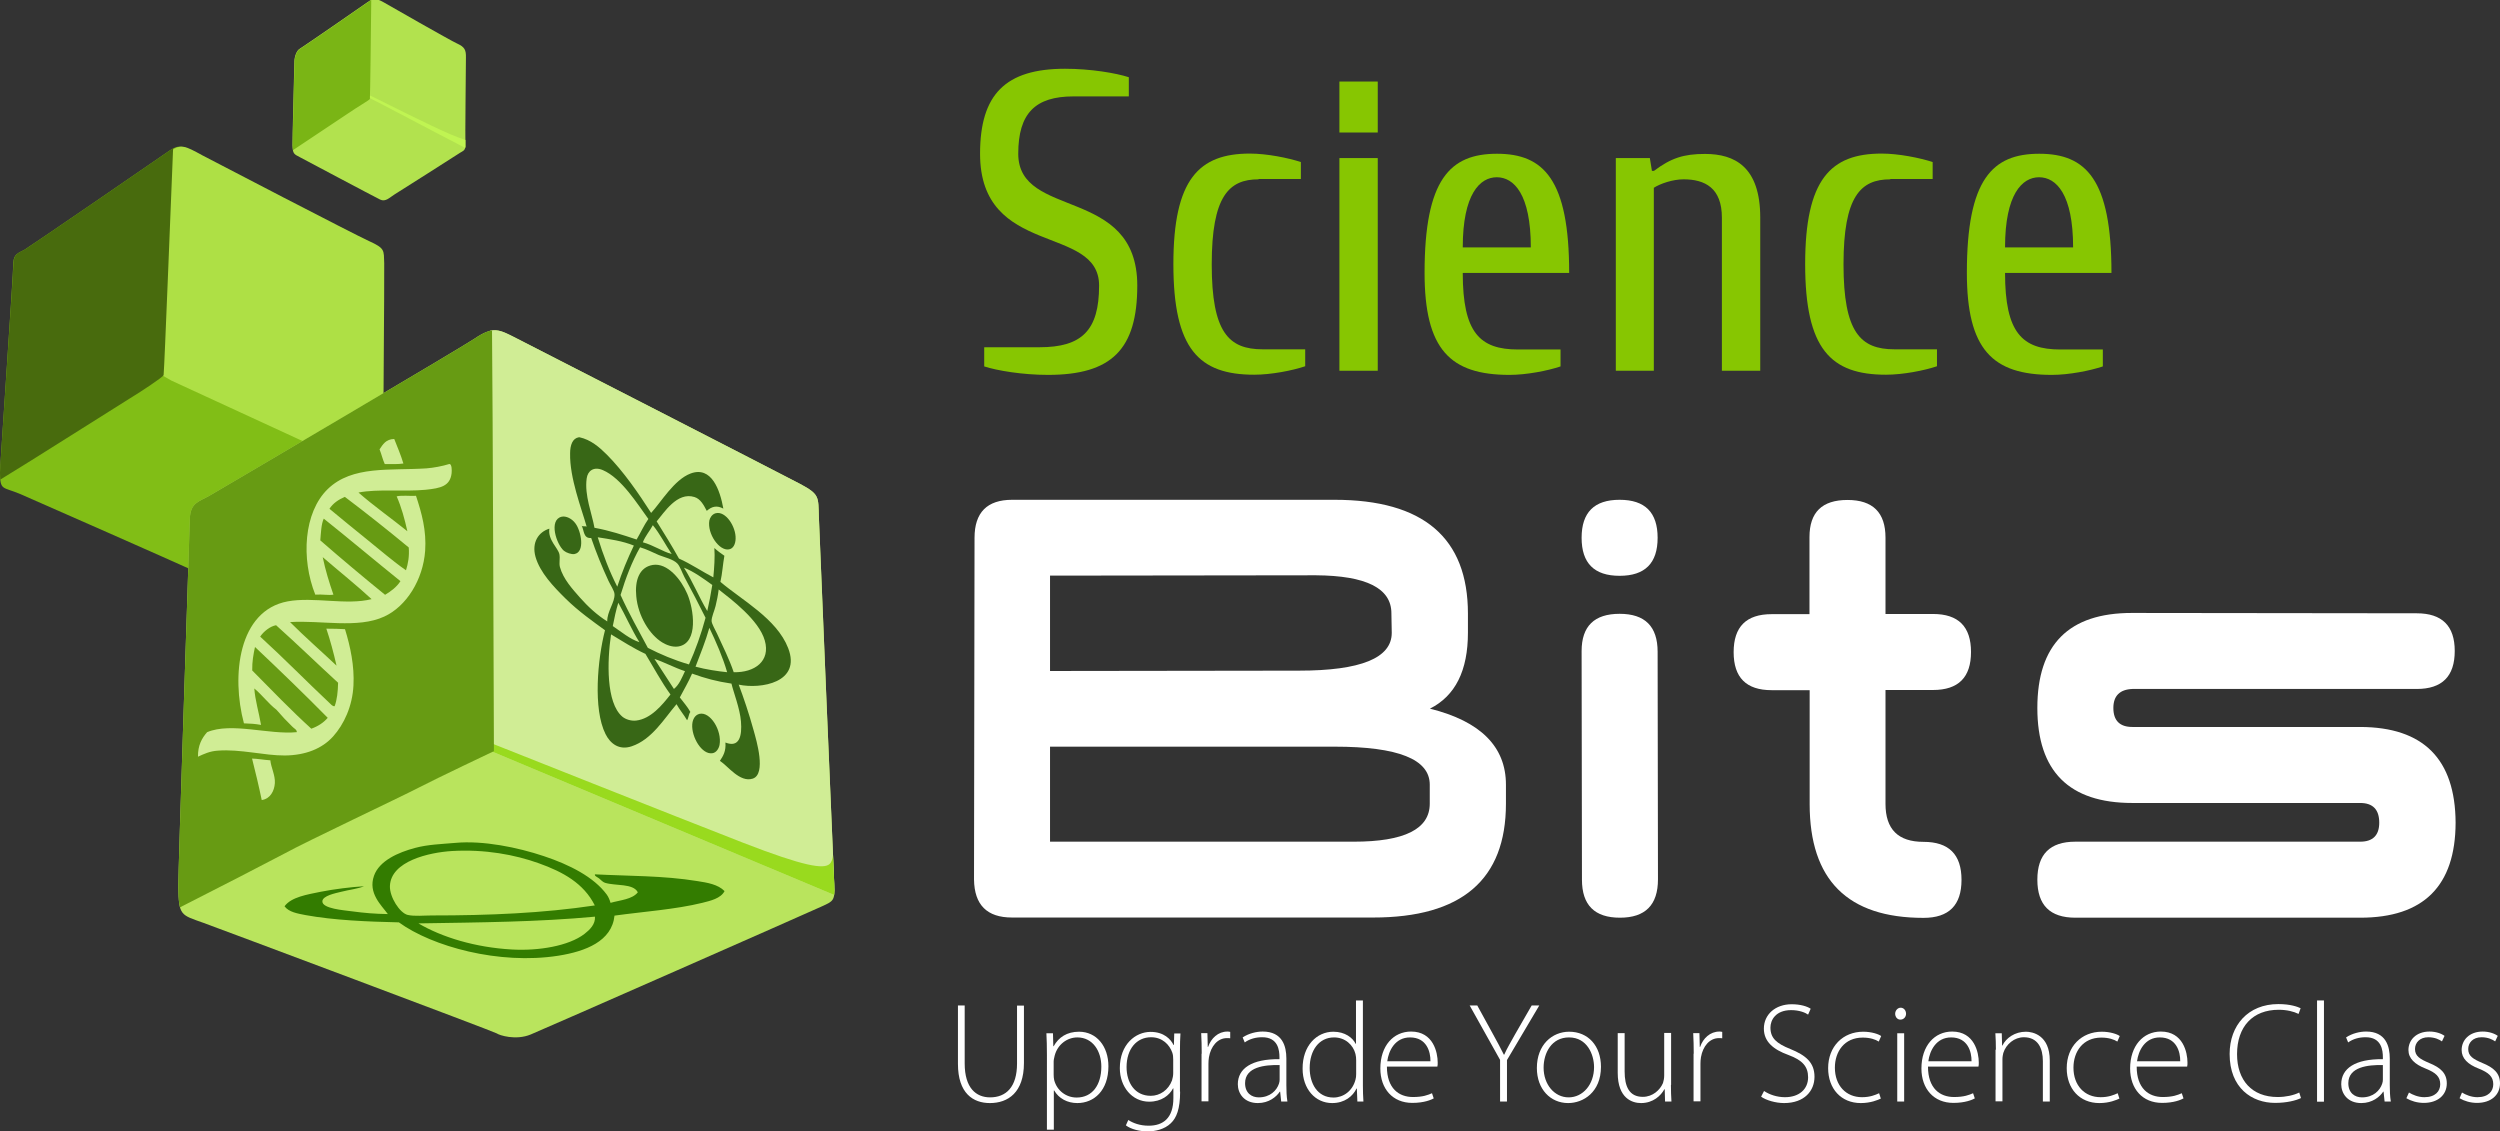 <?xml version="1.0" encoding="utf-8"?>
<!-- Generator: Adobe Illustrator 21.1.0, SVG Export Plug-In . SVG Version: 6.00 Build 0)  -->
<svg version="1.1" xmlns="http://www.w3.org/2000/svg" xmlns:xlink="http://www.w3.org/1999/xlink" x="0px" y="0px"
	 width="1447.1px" height="654.8px" viewBox="0 0 1447.1 654.8" style="enable-background:new 0 0 1447.1 654.8;"
	 xml:space="preserve">
<rect x="0" y="0" width="1447.1" height="654.8" fill="#333333" stroke="none"/>
<style type="text/css">
	.st0{fill-rule:evenodd;clip-rule:evenodd;fill:#B2E24E;}
	.st1{fill-rule:evenodd;clip-rule:evenodd;fill:#C0F452;}
	.st2{fill-rule:evenodd;clip-rule:evenodd;fill:#7AB515;}
	.st3{fill-rule:evenodd;clip-rule:evenodd;fill:#81BE16;}
	.st4{fill-rule:evenodd;clip-rule:evenodd;fill:#AEE045;}
	.st5{fill-rule:evenodd;clip-rule:evenodd;fill:#486B0D;}
	.st6{fill-rule:evenodd;clip-rule:evenodd;fill:#B9E45D;}
	.st7{fill-rule:evenodd;clip-rule:evenodd;fill:#D0ED95;}
	.st8{fill-rule:evenodd;clip-rule:evenodd;fill:#99DA1E;}
	.st9{fill-rule:evenodd;clip-rule:evenodd;fill:#679B13;}
	.st10{fill-rule:evenodd;clip-rule:evenodd;fill:#337C00;}
	.st11{fill-rule:evenodd;clip-rule:evenodd;fill:#386716;}
	.st12{fill:#87C601;}
	.st13{fill:#FFFFFF;}
</style>
<g id="Cub_x5F_03">
</g>
<g id="Cub_x5F_02">
</g>
<g id="Cub_x5F_01">
</g>
<g id="Iconos_SB">
	<g id="Group_19_xA0_Image_1_">
	</g>
	<g id="Group_4_copy_xA0_Image_1_">
	</g>
</g>
<g id="Science">
	<g id="Shape_1_copy">
		<path class="st0" d="M264.4,25.1c-3.8-1.7-40.3-22.6-42.2-23.7c-5.6-3.1-6.3-2.3-10.1,0.3c-2.3,1.7-37,25.6-38.7,26.6
			c-1.7,1-2.9,4.4-3,7c-0.1,4.8-1.2,46.5-1.1,48.6c0.1,5.2,0.9,5.3,4.3,7.1c1.5,0.8,43.1,22.9,46.4,24.5c3.2,1.6,5.5-1.2,8.6-3.1
			c3-1.8,35.6-22.6,37.6-23.9c1.8-1.2,3.4-1.3,3.2-4.8c-0.2-2.3,0.3-48.3,0.3-50.3C269.8,28.8,269,27.2,264.4,25.1z"/>
	</g>
	<g id="Shape_4">
		<g>
			<path class="st1" d="M269.4,83.7c0-0.3,0-1.2,0-2.7c-2.2-0.7-5-1.7-8.5-3.2c-9.8-4-46.2-22.3-46.2-22.3s-6.8-1.6-1.2,1
				c4.5,2.1,40.9,21.5,55.8,29.1C269.4,85.2,269.5,84.5,269.4,83.7z"/>
		</g>
	</g>
	<g id="Shape_2">
		<path class="st2" d="M214.1,57.3c0.2-3,0.6-38.6,0.8-57.3c-0.8,0.4-1.6,1-2.7,1.8c-2.3,1.7-37,25.6-38.7,26.6c-1.7,1-2.9,4.4-3,7
			c-0.1,4.8-1.2,46.5-1.1,48.6c0,1.2,0.1,2.1,0.2,2.9c9.7-6.5,28.4-19,32.1-21.4C206,62.5,213.7,58,214.1,57.3z"/>
	</g>
	<g id="Shape_1_copy_6_">
		<path class="st3" d="M221.4,152.3c-0.3-7.5,0.6-8.5-8.9-12.8c-7.8-3.5-92.3-47.4-96.2-49.5c-11.6-6.4-12.7-6.8-20.5-1.2
			c-4.8,3.4-78,53.6-81.5,55.7c-3.5,2-6.4,2.3-6.6,7.7C7.5,161.9,0,269.2,0,273.5c0.1,10.7,1.4,8.1,11.8,12.5
			c4.1,1.7,96.7,42.6,97.5,43.1c0.7,0.6,7.5-2.5,12.5-4.6c5-2,88.9-39.4,93-41.2c4.1-1.9,6.3-2.9,6-8.5
			C220.5,270,221.6,156.4,221.4,152.3z"/>
	</g>
	<path class="st4" d="M221.8,274.9c-0.2-4.8,0.8-118.5,0.6-122.6c-0.3-7.5,0.6-8.5-8.9-12.8c-7.8-3.5-92.3-47.4-96.2-49.5
		c-10.4-5.7-12.3-6.6-18.2-2.8l-8.6,128.1l8.7,5l122.6,56.5C221.8,276.2,221.8,275.6,221.8,274.9z"/>
	<g id="Shape_2_7_">
		<path class="st5" d="M94.7,217.2c0.6-6.7,4-95.5,5.5-131.3c-1.2,0.6-2.6,1.6-4.3,2.8c-4.8,3.4-78,53.6-81.5,55.7
			c-3.5,2-6.4,2.3-6.6,7.7C7.5,161.9,0,269.2,0,273.5c0,1.7,0.1,3,0.2,4.1c17.8-10.8,66.7-41.9,75.3-47.2
			C82.1,226.4,93.8,218.6,94.7,217.2z"/>
	</g>
	<g id="Shape_1_copy_3_">
		<path class="st6" d="M482.9,511.7c-0.4-8.4-8.7-205.4-8.9-212.5c-0.4-11.5,0.6-13-10.9-19.1c-11.6-6.1-157.2-80.8-164-84.2
			c-10.6-5.4-13.6-7.2-24.7,0.3c-8.5,5.7-147,87.2-153.1,90.7c-6.1,3.5-11.1,4-11.4,13.3c-0.5,17-6.8,205.4-6.7,212.9
			c0.2,17.1,1.5,16.4,14.6,21.1c7.2,2.6,168.5,63,169.8,64c1.3,1,10.9,4.2,19.6,0.6s161.1-70.7,168.2-74
			C482.4,521.6,483.4,521.5,482.9,511.7z"/>
	</g>
	<g id="Shape_3_copy_2_">
		<path class="st7" d="M482.9,511.7c-0.4-8.4-8.7-205.4-8.9-212.5c-0.4-11.5,0.6-13-10.9-19.1c-11.6-6.1-157.2-80.8-164-84.2
			c-7-3.6-10.7-5.6-15.6-4.4l-6.4,230.9l3.4,10.8L482.8,518C483,516.5,483,514.5,482.9,511.7z"/>
	</g>
	<g id="Shape_4_3_">
		<g>
			<path class="st8" d="M482.9,511.6c-0.1-1.3-0.3-7.4-0.7-16.6c-0.3,2.4-0.9,4.2-2.1,5.2c-3.4,2.9-14.2,1.5-50-12.4
				c-35.8-13.9-146.5-57.9-146.5-57.9l-3.6,1.7l0.5,1.6L482.8,518C483.1,516.5,483,514.4,482.9,511.6z"/>
		</g>
	</g>
	<g id="Shape_2_3_">
		<path class="st9" d="M242.2,456c10.8-5.6,43.7-21.2,43.7-21.2s-0.7-214.4-1.1-243.5c-2.9,0.4-6,1.9-10.4,4.9
			c-8.5,5.7-147,87.2-153.1,90.7c-6.1,3.5-11.1,4-11.4,13.3c-0.5,17-6.8,205.4-6.7,212.9c0.1,5.8,0.3,9.5,1,12.1
			c19.4-9.8,50.2-25.7,60.6-31.2C176.9,487.3,231.4,461.6,242.2,456z"/>
	</g>
	<g>
		<path class="st10" d="M353.4,522.6c5.7-1.6,12.6-2,15.8-6.1c-2.7-5.3-12.9-3.6-19-5.5c-1.3-0.4-2.4-1.7-3.5-2.6
			c-0.9-0.7-2.8-1.4-2.3-2.3c18.9,1,39.7,0.7,59.2,3.9c5.8,0.9,12,1.9,15.8,5.8c-2.2,4.3-8.2,5.6-12.9,6.8
			c-15.4,3.8-34.2,5.1-50.8,7.4c-1.5,14.8-16.7,20.7-32.5,23.2c-34.4,5.4-73.2-5.4-92.3-19.3c-18-0.4-37.6-1.2-54-4.2
			c-4.6-0.9-9.7-1.7-12.2-5.1c3.9-5.4,13.2-6.8,20.9-8.4c8.2-1.6,17.2-2.7,25.1-3.2c-3.6,1.5-8.5,2-13.2,3.2
			c-3.3,0.8-10.8,2.3-10.9,5.5c-0.2,4.3,12.7,5.2,17,5.8c7.4,1,13.6,1.5,20.9,1.6c-3.7-5.1-11.6-12.1-8-22.2
			c3.1-8.7,14-13.5,23.8-16.1c7.5-2,15.2-2.2,23.2-2.9c16.2-1.5,36.2,2.6,51.4,7.7c14.7,4.9,28.8,12,36.3,22.2
			C352.2,519.2,352.9,520.8,353.4,522.6z M311.9,499.7c-13.9-5-31.3-8.2-50.2-7.1c-13.2,0.8-35.5,5.8-36,20.3
			c-0.2,6.4,5.7,15.6,10.3,16.7c3.9,0.9,9.4,0.3,14.1,0.3c33,0,64.1-1.3,94.2-5.8C337.9,511.3,325.9,504.7,311.9,499.7z
			 M242.2,534.5c13.6,8,32.8,13.9,54,15.1c15.5,0.9,33-2,42.1-9c3.1-2.4,6.4-5.6,6.1-10C311.2,533.7,278.5,533.9,242.2,534.5z"/>
	</g>
	<g>
		<g>
			<path class="st11" d="M335.1,253.1c0.1,0,0.2,0,0.3,0c6.5,1.4,11.5,5.7,15.8,10c9.8,9.8,18.7,22.9,25.7,33.8
				c5.8-6.3,13.3-19.2,22.8-22.8c12.2-4.6,17.1,9.7,19,20.3c-3.8-2-6.6-1.3-9.6,1.3c-1.8-3.4-3.6-6.9-7.1-8
				c-10.1-3.2-17.7,9.2-21.9,14.1c4.4,7.1,8.8,14.1,12.9,21.5c7.1,3.2,13.2,7.4,19.9,10.9c0.5-5.2,1-12,0.6-17
				c1.8,1.7,3.8,3.1,5.8,4.5c-0.9,4.9-1.2,10.4-2.3,15.1c12.3,10.5,32.6,21.3,39.2,38.3c7.8,20-15.8,23.9-28.6,21.2
				c2.8,7.5,5.9,16.5,8.7,26.7c1.5,5.4,7.4,25.1-0.6,27.7c-7.5,2.4-14.3-7.3-19-10.3c1.9-2.8,3.6-5.6,3.2-10.6
				c8.1,3.2,9.7-3.8,9-12.2c-0.6-7.5-4.3-16.8-5.5-21.9c-8.7-1.3-15-3-22.8-5.8c-2.1,4.9-4.7,9.2-7.1,13.8c2.1,2.8,4.4,5.3,6.1,8.4
				c-1,1.3-1,3.5-1.9,4.8c-1.9-3.3-4.3-6-6.1-9.3c-7.3,8.6-14.3,20.5-26,24.4c-7.2,2.4-12.3-1.5-15.1-7.1
				c-7.3-14.5-4.6-43.4-0.3-60.1c-6.6-4.8-15.3-10.9-22.8-18.3c-7.1-7-14.8-15.1-17.4-24.1c-2.4-8.5,1.8-14.5,8-16.4
				c-1,6.5,5,11.1,5.8,14.8c0.5,2.5-0.3,5.1,0.3,7.4c1.9,7,7.4,12.9,11.6,17.7c4.6,5.2,9.9,10.1,15.8,13.8
				c-0.2-5.6,4.5-11.1,4.2-15.8c-0.1-2-2.4-5.3-3.5-7.7c-3.8-8.2-7.2-16.6-10-24.8c-4.6,0.4-4-4.3-5.5-7.1c0.5,0.7,2.4,0,2.9,0.6
				c-3.1-10.9-9.9-28.3-9.6-42.4C330,257.6,331.4,253.7,335.1,253.1z M348.9,272.1c-5.2-2.2-8.7,0.4-9.3,4.8
				c-1.4,9.8,3.1,20.5,4.5,28.6c8.8,1.6,16.6,4.2,24.4,6.8c2.3-3.9,4.2-8.2,6.8-11.9C369,291.8,359.7,276.7,348.9,272.1z
				 M372.1,313.9c6,1.6,11.5,5.4,16.7,6.8c-3.7-5.5-6.8-11.7-10.9-16.7C376.1,307.4,373.6,310.1,372.1,313.9z M357.3,339.6
				c2.7-8.4,6-16.3,9.6-23.8c-6.6-2.7-14-3.7-20.9-4.8C349.1,321.2,352.8,330.8,357.3,339.6z M359.2,344.4
				C364,355,369.6,364.9,375,375c7.4,3.8,15.2,7.1,23.8,9.6c3.8-8.4,7-17.4,9.6-27c-3.8-7.7-8.1-15.9-12.2-23.5
				c-1.4-2.6-2.5-6.3-4.2-8c-2.4-2.4-7.3-3.5-10.6-4.8c-3.7-1.6-7.1-3.4-10.9-4.5C365.8,325.1,362.2,334.5,359.2,344.4z
				 M409.4,353.7c1.1-4.9,2.1-9.9,2.9-15.1c-5-3.6-10.9-7.9-16.4-10C400.9,336.5,404.6,345.6,409.4,353.7z M414.2,350.8
				c-0.7,2.9-2.4,6.4-2.3,8.7c0.1,1.7,2.2,5.2,3.2,7.4c3.4,7.4,7.1,14.8,9.6,22.2c12.1,0.3,21.4-6.4,18-18.3
				c-3.3-11.9-19.6-24-26.7-29.6C415.6,344.6,415,347.5,414.2,350.8z M354.7,362.4c4.8,3.2,10.1,7.7,15.4,9.3
				c-4.5-7.2-8-15.4-12.2-22.8C356.6,353.1,355.6,357.7,354.7,362.4z M402.6,385.9c5.9,1.6,13.2,2.7,18.3,3.2
				c-2.4-8.4-6.5-17.8-10.3-25.7C408.4,371.3,405.4,378.5,402.6,385.9z M360.2,414.8c1.9,1.6,5,2.6,8,2.3c8.6-1,15.1-9,19.9-15.1
				c-5.3-7.3-9.7-15.6-14.5-23.5c-7.1-3.3-13.4-7.4-19.9-11.3C351.4,382.8,350.8,406.8,360.2,414.8z M390.1,398.8
				c3.1-2.5,4.6-6.5,6.4-10.3c-6.1-2-12.4-5.4-17.7-7.1C382.6,387.2,386.3,392.9,390.1,398.8z"/>
			<path class="st11" d="M414.2,297.1c5.8-1.6,11.9,7.8,11.6,14.8c-0.1,3-1.3,5.7-3.9,6.1c-5.6,1-12.6-9.1-11.3-16.7
				C410.9,299.8,412.1,297.7,414.2,297.1z"/>
			<path class="st11" d="M325.1,299.1c2.5-0.6,6,1.1,8,3.9c3.3,4.4,5.7,16.6-0.6,17.7c-1.7,0.3-4.6-0.7-6.1-1.9
				C322,315,317.5,300.9,325.1,299.1z"/>
			<path class="st11" d="M377.9,327c8.4-1.3,16.3,8.3,19.9,16.7c3.8,8.8,6.7,28.5-5.1,30.5c-3.5,0.6-7.2-1-9.3-2.3
				c-7.5-4.5-14.1-15.5-15.1-26.7C367.4,336.2,369.9,328.3,377.9,327z"/>
			<path class="st11" d="M404.9,413.2c6.2-1.4,13.1,9.6,11.6,18c-0.4,2-1.8,4.5-4.2,4.8c-6,0.9-12.1-9.3-11.6-16.7
				C400.9,416.6,402.1,413.9,404.9,413.2z"/>
		</g>
	</g>
	<g>
		<g>
			<path class="st7" d="M228.2,254.1c1.8,4.6,3.8,9.2,5.3,14.2c-3.3,0.5-6.6,0.3-10.8,0.3c-1.2-2.6-1.9-5.8-3-8.5
				C221.6,257.3,223.3,254.2,228.2,254.1z"/>
			<path class="st7" d="M260.4,268.6c1.1,0.5,1.2,3.4,1,5.4c-0.9,7.3-6.1,8.6-15.1,9.5c-12.4,1.2-27.7-0.6-38.8,1.6
				c9,7.9,18.9,14.8,28.3,22.4c-1.6-7.2-3.5-14.1-6.2-20.2c3.1-0.7,7.6-0.1,11.2-0.3c3.3,10,6.1,20,5.3,31.8
				c-1.2,16.7-10.8,32.2-23.7,38.1c-15.3,7.1-36.8,2-54.5,3.2c8.7,8.7,18,16.8,26.9,25.2c-1.7-7.4-3.6-14.6-5.9-21.4
				c4.2,0,7.6,0.1,10.8,0.3c3.1,10,5.5,21.3,4.9,32.5c-0.6,12.1-5.5,22.6-11.8,29.6c-6.3,7-15.9,10.9-27.9,11
				c-11.8,0.1-25.8-3.8-38.8-2.8c-4.7,0.3-8,1.9-11.5,3.5c-0.1-6.5,2.2-10.7,5.3-14.2c14.1-5.9,35.8,1.6,51.9,0
				c0.1-1.5-1.7-2.2-2.6-3.2c-3-2.9-6.4-6.5-9.2-9.8c-4.7-3.6-8.2-8.5-12.8-12.3c0.5,6.9,2.6,13.6,3.9,21.1
				c-3.5-0.6-5.9-0.8-9.9-0.9c-7.4-27.7-3.2-65.3,25.3-70.6c15-2.8,34,2.4,48.6-1.3c-8.4-7.8-18.9-16.2-28.3-24.3
				c1.6,7.7,3.8,14.8,6.2,21.7c-2.9,0.5-6.2-0.3-10.5,0c-8.3-20.8-6.7-47.6,7.2-61.1c14.2-13.8,36.1-10.6,57.2-12
				c4-0.3,9.3-1.3,13.1-2.5C260.1,268.6,260.2,268.6,260.4,268.6z M199.6,287.6c-3.7,1.6-6.8,3.7-8.9,6.9c7.3,6,14.6,12.1,22,18
				c7.4,5.9,14.5,12.2,22.3,17.6c1.2-3.8,2-8,1.6-13.2C224.5,306.9,212.2,297.1,199.6,287.6z M185.4,312.8
				c12.3,10.7,24.8,21.2,37.5,31.5c3.5-2.1,6.7-4.5,8.9-7.9c-14.9-12-29.5-24.3-44.4-36.2C185.9,303.5,185.8,308.3,185.4,312.8z
				 M159.8,361.9c-3.4,0.6-7.2,3.6-9.2,6.6c13.5,12.3,27,26.1,40.1,38.4c0.8,0.7,1.7,2,3,1.9c1.4-3.8,1.9-8.5,2-13.6
				C183.7,384.2,172,372.8,159.8,361.9z M146,388.1c11.3,11.4,22.3,22.9,34.2,33.7c3.9-1.4,7.1-3.5,9.5-6.3
				c-13.7-13.9-27.8-27.5-42.1-41C146.7,378.7,145.9,382.9,146,388.1z"/>
			<path class="st7" d="M156.5,440.1c0.3,3.9,2.9,8.7,2.6,13.2c-0.3,4.6-2.7,9.1-7.6,9.8c-1.7-8.2-3.6-16.1-5.6-24
				C148.6,439.1,153.1,439.9,156.5,440.1z"/>
		</g>
	</g>
	<g>
		<path class="st12" d="M616.5,39.8c14.8,0,29.5,2.5,36.9,4.9v11.1h-32c-22.2,0-32,9.8-32,33.2c0,38.2,68.9,18.5,68.9,76.3
			c0,36.9-14.8,51.7-51.7,51.7c-14.8,0-29.5-2.5-36.9-4.9V201h32c24.6,0,34.5-9.8,34.5-35.7c0-35.7-68.9-16-68.9-76.3
			C567.3,54.6,582,39.8,616.5,39.8z"/>
		<path class="st12" d="M728.5,103.8c-17.2,0-27.1,9.8-27.1,49.2c0,39.4,9.8,49.2,29.5,49.2h24.6v9.8c-7.4,2.5-19.7,4.9-29.5,4.9
			c-32,0-46.8-14.8-46.8-64c0-49.2,14.8-64,44.3-64c9.8,0,22.2,2.5,29.5,4.9v9.8H728.5z"/>
		<path class="st12" d="M797.5,47.2v29.5h-22.2V47.2H797.5z M797.5,214.6h-22.2V91.5h22.2V214.6z"/>
		<path class="st12" d="M908.3,158h-61.6c0,34.5,9.8,44.3,32,44.3h24.6v9.8c-7.4,2.5-19.7,4.9-29.5,4.9c-34.5,0-49.2-14.8-49.2-59.1
			c0-54.2,14.8-68.9,41.9-68.9C893.5,89,908.3,103.8,908.3,158z M866.4,102.6c-9.8,0-19.7,9.8-19.7,40.6h39.4
			C886.1,112.4,876.3,102.6,866.4,102.6z"/>
		<path class="st12" d="M957.5,214.6h-22.2V91.5h19.7l1.2,7.4h1.2c9.8-7.4,17.2-9.8,29.5-9.8c17.2,0,32,7.4,32,36.9v88.6h-22.2V126
			c0-17.2-9.8-22.2-22.2-22.2c-6.2,0-13.5,2.5-17.2,4.9V214.6z"/>
		<path class="st12" d="M1094.2,103.8c-17.2,0-27.1,9.8-27.1,49.2c0,39.4,9.8,49.2,29.5,49.2h24.6v9.8c-7.4,2.5-19.7,4.9-29.5,4.9
			c-32,0-46.8-14.8-46.8-64c0-49.2,14.8-64,44.3-64c9.8,0,22.2,2.5,29.5,4.9v9.8H1094.2z"/>
		<path class="st12" d="M1222.2,158h-61.6c0,34.5,9.8,44.3,32,44.3h24.6v9.8c-7.4,2.5-19.7,4.9-29.5,4.9
			c-34.5,0-49.2-14.8-49.2-59.1c0-54.2,14.8-68.9,41.9-68.9S1222.2,103.8,1222.2,158z M1180.3,102.6c-9.8,0-19.7,9.8-19.7,40.6h39.4
			C1200,112.4,1190.2,102.6,1180.3,102.6z"/>
	</g>
	<g>
		<path class="st13" d="M564.1,311.3c0-14.7,7.3-22,21.8-22h186.6c51.4,0,77.2,22,77.2,65.9v11c0,22-7.3,36.6-22,44
			c29.3,7.3,44,22,44,44v11c0,44-25.6,65.9-76.9,65.9H585.8c-14.5,0-21.8-7.3-22-22L564.1,311.3z M805.6,366.3l-0.2-11V355
			c0-14.5-14.6-21.8-43.7-22l-153.9,0.2v55.2l142.9-0.2h1.1C787.7,388.2,805.6,380.9,805.6,366.3z M607.8,432.2v55h175.8
			c29.3,0,44-7.3,44-22v-11c0-14.7-18.3-22-55-22H607.8z"/>
		<path class="st13" d="M959.5,311.3c0,14.7-7.3,22-22,22c-14.7,0-22-7.3-22-22c0-14.7,7.3-22,22-22
			C952.2,289.3,959.5,296.6,959.5,311.3z M937.5,355.3c14.7,0,22,7.3,22,22l0.2,131.7c0,14.8-7.3,22.2-22,22.2c-14.7,0-22-7.3-22-22
			l-0.2-132.3C915.5,362.4,922.9,355.3,937.5,355.3z"/>
		<path class="st13" d="M1047.4,355.3v-44.4c0-14.4,7.3-21.5,22-21.5c14.7,0,22,7.3,22,21.8v44.2h27.5c14.7,0,22,7.3,22,22
			c0,14.7-7.3,22-22,22h-27.5v65.9c0,14.7,7.3,22,22,22c14.7,0,22,7.3,22,22c0,14.7-7.3,22-22,22c-44,0-65.9-22-65.9-65.9v-65.9h-22
			c-14.7,0-22-7.3-22-22c0-14.7,7.3-22,22-22H1047.4z"/>
		<path class="st13" d="M1234,354.8l164.9,0.2c14.7,0,22,7.3,22,21.8c0,14.7-7.3,22-22,22h-164.6c-7.3,0.3-11,4-11,11
			c0,7.3,3.7,11,11,11h131.9c36.6,0.1,55,18.6,55.2,55.4c-0.1,36.6-18.5,55-55.2,55h-164.9c-14.7,0-22-7.3-22-22
			c0-14.7,7.3-22,22-22h164.9c7.3,0,11-3.7,11-11c0-7.6-3.7-11.4-11-11.4h-131.9c-36.6,0-55-18.3-55-55
			C1179.3,373.1,1197.5,354.8,1234,354.8z"/>
	</g>
	<g>
		<path class="st13" d="M558.4,582.1v33.5c0,14.2,6.6,19.6,14.7,19.6c9.2,0,15.6-5.9,15.6-19.6v-33.5h4v33.2
			c0,17.1-9.2,23.2-19.7,23.2c-9.7,0-18.5-5.6-18.5-22.7v-33.8H558.4z"/>
		<path class="st13" d="M606,610.7c0-4.9-0.1-8.8-0.3-12.6h3.8l0.2,7.5h0.2c2.9-5.2,7.7-8.4,14.7-8.4c10.1,0,17,8.4,17,20
			c0,14.1-8.4,21.3-18,21.3c-5.7,0-10.7-2.6-13.4-7.3h-0.2v22.7h-4V610.7z M609.9,622.1c0,1.1,0.1,2.1,0.3,3.1
			c1.6,6.1,6.9,10.1,13,10.1c9.1,0,14.3-7.3,14.3-17.9c0-8.9-4.9-16.9-13.9-16.9c-5.8,0-11.4,4-13.1,10.5c-0.2,1.1-0.6,2.3-0.6,3.4
			V622.1z"/>
		<path class="st13" d="M683.1,631.9c0,10.1-2.1,15.2-5.4,18.3c-3.6,3.5-9,4.7-13.4,4.7c-4.5,0-9.6-1.2-12.6-3.5l1.4-3.1
			c2.8,1.8,6.7,3.3,11.8,3.3c8.3,0,14.3-4.3,14.3-16V630H679c-2.1,4-6.7,7.7-13.8,7.7c-10,0-17-8.7-17-19.4c0-13.8,9.1-21,17.8-21
			c7.8,0,11.7,4.3,13.3,7.6h0.2l0.2-6.7h3.6c-0.2,3-0.3,6.1-0.3,10.2V631.9z M679.1,613.3c0-1.5-0.1-2.7-0.5-3.9
			c-1.6-4.7-5.8-9-12.3-9c-8.4,0-14.2,6.8-14.2,17.3c0,8.9,4.7,16.6,14,16.6c5.3,0,10.2-3.3,12.3-8.9c0.4-1.3,0.7-2.8,0.7-4.2V613.3
			z"/>
		<path class="st13" d="M695.6,609.9c0-4-0.1-8-0.3-11.9h3.6l0.2,8h0.2c1.7-5,5.8-8.9,11.2-8.9c0.6,0,1.2,0.1,1.6,0.2v3.7
			c-0.6-0.1-1.2-0.1-1.9-0.1c-5.4,0-9.3,4.7-10.4,11c-0.2,1.2-0.3,2.5-0.3,3.8v21.8h-4V609.9z"/>
		<path class="st13" d="M744.6,628.2c0,3.1,0.1,6.3,0.6,9.4h-3.6l-0.6-5.7h-0.2c-2,3-6.3,6.6-12.7,6.6c-8,0-11.6-5.6-11.6-10.9
			c0-9.1,8-14.7,24.1-14.5v-1.1c0-3.9-0.7-11.7-10.1-11.6c-3.5,0-7.1,0.9-10,3l-1.2-2.9c3.6-2.4,8.1-3.4,11.6-3.4
			c11.5,0,13.7,8.6,13.7,15.6V628.2z M740.7,616.5c-8.7-0.2-20,1.1-20,10.5c0,5.7,3.8,8.2,7.9,8.2c6.6,0,10.4-4,11.7-7.9
			c0.3-0.8,0.4-1.7,0.4-2.4V616.5z"/>
		<path class="st13" d="M788.9,579.1v49.4c0,2.9,0.1,6.3,0.3,9.1h-3.5l-0.3-7.5h-0.2c-2.1,4.4-6.8,8.4-14.1,8.4
			c-9.8,0-17.1-8.2-17.1-19.9c-0.1-13.2,8.1-21.4,17.8-21.4c6.8,0,11.2,3.5,12.9,7h0.2v-25.1H788.9z M785,613.7
			c0-1.1-0.1-2.5-0.4-3.6c-1.3-5.3-6-9.6-12.4-9.6c-8.7,0-14.1,7.5-14.1,17.7c0,8.9,4.4,17.1,13.8,17.1c5.7,0,11-3.8,12.7-10.3
			c0.3-1,0.4-2.1,0.4-3.3V613.7z"/>
		<path class="st13" d="M802.8,617.4c0,12.6,6.9,17.6,15.1,17.6c5.8,0,8.7-1.2,11-2.2l1,3c-1.5,0.8-5.5,2.6-12.4,2.6
			c-11.4,0-18.5-8.2-18.5-19.9c0-13.2,7.6-21.4,17.8-21.4c12.9,0,15.4,12.2,15.4,17.9c0,1.1,0,1.6-0.2,2.4H802.8z M828,614.3
			c0.1-5.5-2.2-13.8-11.8-13.8c-8.7,0-12.4,7.7-13.2,13.8H828z"/>
		<path class="st13" d="M868.3,637.6v-24.1l-17.6-31.5h4.4l9.1,16.6c2.4,4.4,4.4,8,6.3,11.9h0.2c1.6-3.7,4-7.6,6.4-12l9.5-16.5h4.4
			l-18.7,31.6v24H868.3z"/>
		<path class="st13" d="M907.7,638.5c-10.2,0-18.1-8-18.1-20.3c0-13.5,8.9-21,18.7-21c11,0,18.4,8.2,18.4,20.3
			C926.7,632.2,916.5,638.5,907.7,638.5L907.7,638.5z M908,635.2c8.2,0,14.7-7.4,14.7-17.5c0-7.3-4-17.2-14.5-17.2
			c-10.1,0-14.7,9-14.7,17.5C893.5,627.8,899.8,635.2,908,635.2L908,635.2z"/>
		<path class="st13" d="M967.2,628c0,3.5,0.1,6.6,0.3,9.6h-3.7l-0.2-7.1h-0.2c-2,3.7-6.5,8-13.5,8c-5,0-13.5-2.6-13.5-17.5v-23h4
			v22.2c0,8.6,2.6,14.7,10.5,14.7c5.8,0,10-4,11.7-8c0.4-1.2,0.7-2.8,0.7-4.4v-24.6h4V628z"/>
		<path class="st13" d="M980.4,609.9c0-4-0.1-8-0.3-11.9h3.6l0.2,8h0.2c1.7-5,5.8-8.9,11.2-8.9c0.6,0,1.2,0.1,1.6,0.2v3.7
			c-0.6-0.1-1.2-0.1-1.9-0.1c-5.4,0-9.3,4.7-10.4,11c-0.2,1.2-0.3,2.5-0.3,3.8v21.8h-4V609.9z"/>
		<path class="st13" d="M1021.1,631.5c3.1,2.1,7.5,3.6,12.1,3.6c8.3,0,13.4-4.7,13.4-11.5c0-6.2-3.2-9.9-11.3-12.9
			c-8.9-3.2-14.3-7.8-14.3-15.3c0-8.2,6.7-14.1,16.1-14.1c5.2,0,9.1,1.3,11,2.6l-1.5,3.4c-1.5-1.1-5-2.6-9.8-2.6
			c-9,0-12,5.8-12,10.1c0,6.1,3.5,9.2,11.5,12.4c9.1,3.7,14,7.9,14,16.1c0,8.1-5.8,15.2-17.6,15.2c-4.8,0-10.4-1.6-13.3-3.7
			L1021.1,631.5z"/>
		<path class="st13" d="M1088.7,635.9c-1.7,0.8-5.8,2.6-11.6,2.6c-11.4,0-18.9-8.3-18.9-20.2c0-12.6,8.6-21.1,20.3-21.1
			c4.9,0,8.9,1.4,10.4,2.5l-1.4,3.2c-1.9-1.2-4.9-2.3-9.3-2.3c-10.6,0-16.1,8.1-16.1,17.4c0,10.4,6.5,17.1,15.7,17.1
			c4.7,0,7.7-1.3,9.9-2.3L1088.7,635.9z"/>
		<path class="st13" d="M1100,590.2c-1.8,0-3-1.6-3-3.4c0-1.8,1.4-3.5,3.2-3.5s3.1,1.6,3.1,3.5C1103.3,588.6,1102,590.2,1100,590.2
			L1100,590.2z M1098.2,637.6v-39.5h4v39.5H1098.2z"/>
		<path class="st13" d="M1116,617.4c0,12.6,6.9,17.6,15.1,17.6c5.8,0,8.7-1.2,11-2.2l1,3c-1.5,0.8-5.5,2.6-12.4,2.6
			c-11.4,0-18.5-8.2-18.5-19.9c0-13.2,7.6-21.4,17.8-21.4c12.9,0,15.4,12.2,15.4,17.9c0,1.1,0,1.6-0.2,2.4H1116z M1141.2,614.3
			c0.1-5.5-2.2-13.8-11.8-13.8c-8.7,0-12.4,7.7-13.2,13.8H1141.2z"/>
		<path class="st13" d="M1155.3,607.6c0-3.6-0.1-6.3-0.3-9.5h3.7l0.2,7.1h0.2c2.1-4.4,7.2-8,13.6-8c3.8,0,13.8,1.9,13.8,16.7v23.7
			h-4v-23.4c0-7.3-2.8-13.8-11-13.8c-5.5,0-10.3,4-11.9,9.1c-0.2,0.9-0.5,2.2-0.5,3.5v24.5h-4V607.6z"/>
		<path class="st13" d="M1226.8,635.9c-1.7,0.8-5.8,2.6-11.6,2.6c-11.4,0-18.9-8.3-18.9-20.2c0-12.6,8.6-21.1,20.3-21.1
			c4.9,0,8.9,1.4,10.4,2.5l-1.4,3.2c-1.9-1.2-4.9-2.3-9.3-2.3c-10.6,0-16.1,8.1-16.1,17.4c0,10.4,6.5,17.1,15.7,17.1
			c4.7,0,7.7-1.3,9.9-2.3L1226.8,635.9z"/>
		<path class="st13" d="M1236.8,617.4c0,12.6,6.9,17.6,15.1,17.6c5.8,0,8.7-1.2,11-2.2l1,3c-1.5,0.8-5.5,2.6-12.4,2.6
			c-11.4,0-18.5-8.2-18.5-19.9c0-13.2,7.6-21.4,17.8-21.4c12.9,0,15.4,12.2,15.4,17.9c0,1.1,0,1.6-0.2,2.4H1236.8z M1262,614.3
			c0.1-5.5-2.2-13.8-11.8-13.8c-8.7,0-12.4,7.7-13.2,13.8H1262z"/>
		<path class="st13" d="M1331.9,635.6c-2.8,1.4-8.2,2.8-15,2.8c-13.4,0-26.3-8.6-26.3-28.3c0-16.5,10.6-28.9,28.2-28.9
			c7.1,0,11.2,1.6,12.9,2.4l-1.2,3.3c-2.8-1.4-6.8-2.4-11.5-2.4c-15,0-24.1,9.7-24.1,25.7c0,15.1,8.6,24.8,23.5,24.8
			c4.7,0,9.3-1,12.5-2.6L1331.9,635.6z"/>
		<path class="st13" d="M1341.2,579.1h4v58.6h-4V579.1z"/>
		<path class="st13" d="M1383.3,628.2c0,3.1,0.1,6.3,0.6,9.4h-3.6l-0.6-5.7h-0.2c-2,3-6.3,6.6-12.7,6.6c-8,0-11.6-5.6-11.6-10.9
			c0-9.1,8-14.7,24.1-14.5v-1.1c0-3.9-0.7-11.7-10.1-11.6c-3.5,0-7.1,0.9-10,3l-1.2-2.9c3.6-2.4,8.1-3.4,11.6-3.4
			c11.5,0,13.7,8.6,13.7,15.6V628.2z M1379.3,616.5c-8.7-0.2-20,1.1-20,10.5c0,5.7,3.8,8.2,7.9,8.2c6.6,0,10.4-4,11.7-7.9
			c0.3-0.8,0.4-1.7,0.4-2.4V616.5z"/>
		<path class="st13" d="M1394.4,632.4c2.1,1.3,5.4,2.7,8.9,2.7c6.3,0,9.2-3.4,9.2-7.5c0-4.4-2.6-6.7-8.3-9
			c-6.5-2.5-10.1-6-10.1-10.8c0-5.8,4.5-10.7,12.2-10.7c3.6,0,6.8,1.1,8.7,2.5l-1.5,3.2c-1.4-1-4-2.4-7.9-2.4c-5,0-7.7,3.2-7.7,6.8
			c0,4.1,2.8,5.8,8.2,8.1c6.4,2.6,10.2,5.8,10.2,11.8c0,6.8-5.3,11.3-13.3,11.3c-3.8,0-7.4-1.1-10.1-2.7L1394.4,632.4z"/>
		<path class="st13" d="M1425.1,632.4c2.1,1.3,5.4,2.7,8.9,2.7c6.3,0,9.2-3.4,9.2-7.5c0-4.4-2.6-6.7-8.3-9c-6.5-2.5-10-6-10-10.8
			c0-5.8,4.5-10.7,12.2-10.7c3.6,0,6.8,1.1,8.7,2.5l-1.5,3.2c-1.4-1-4-2.4-7.9-2.4c-5,0-7.7,3.2-7.7,6.8c0,4.1,2.8,5.8,8.2,8.1
			c6.4,2.6,10.2,5.8,10.2,11.8c0,6.8-5.3,11.3-13.3,11.3c-3.8,0-7.4-1.1-10.1-2.7L1425.1,632.4z"/>
	</g>
</g>
</svg>
